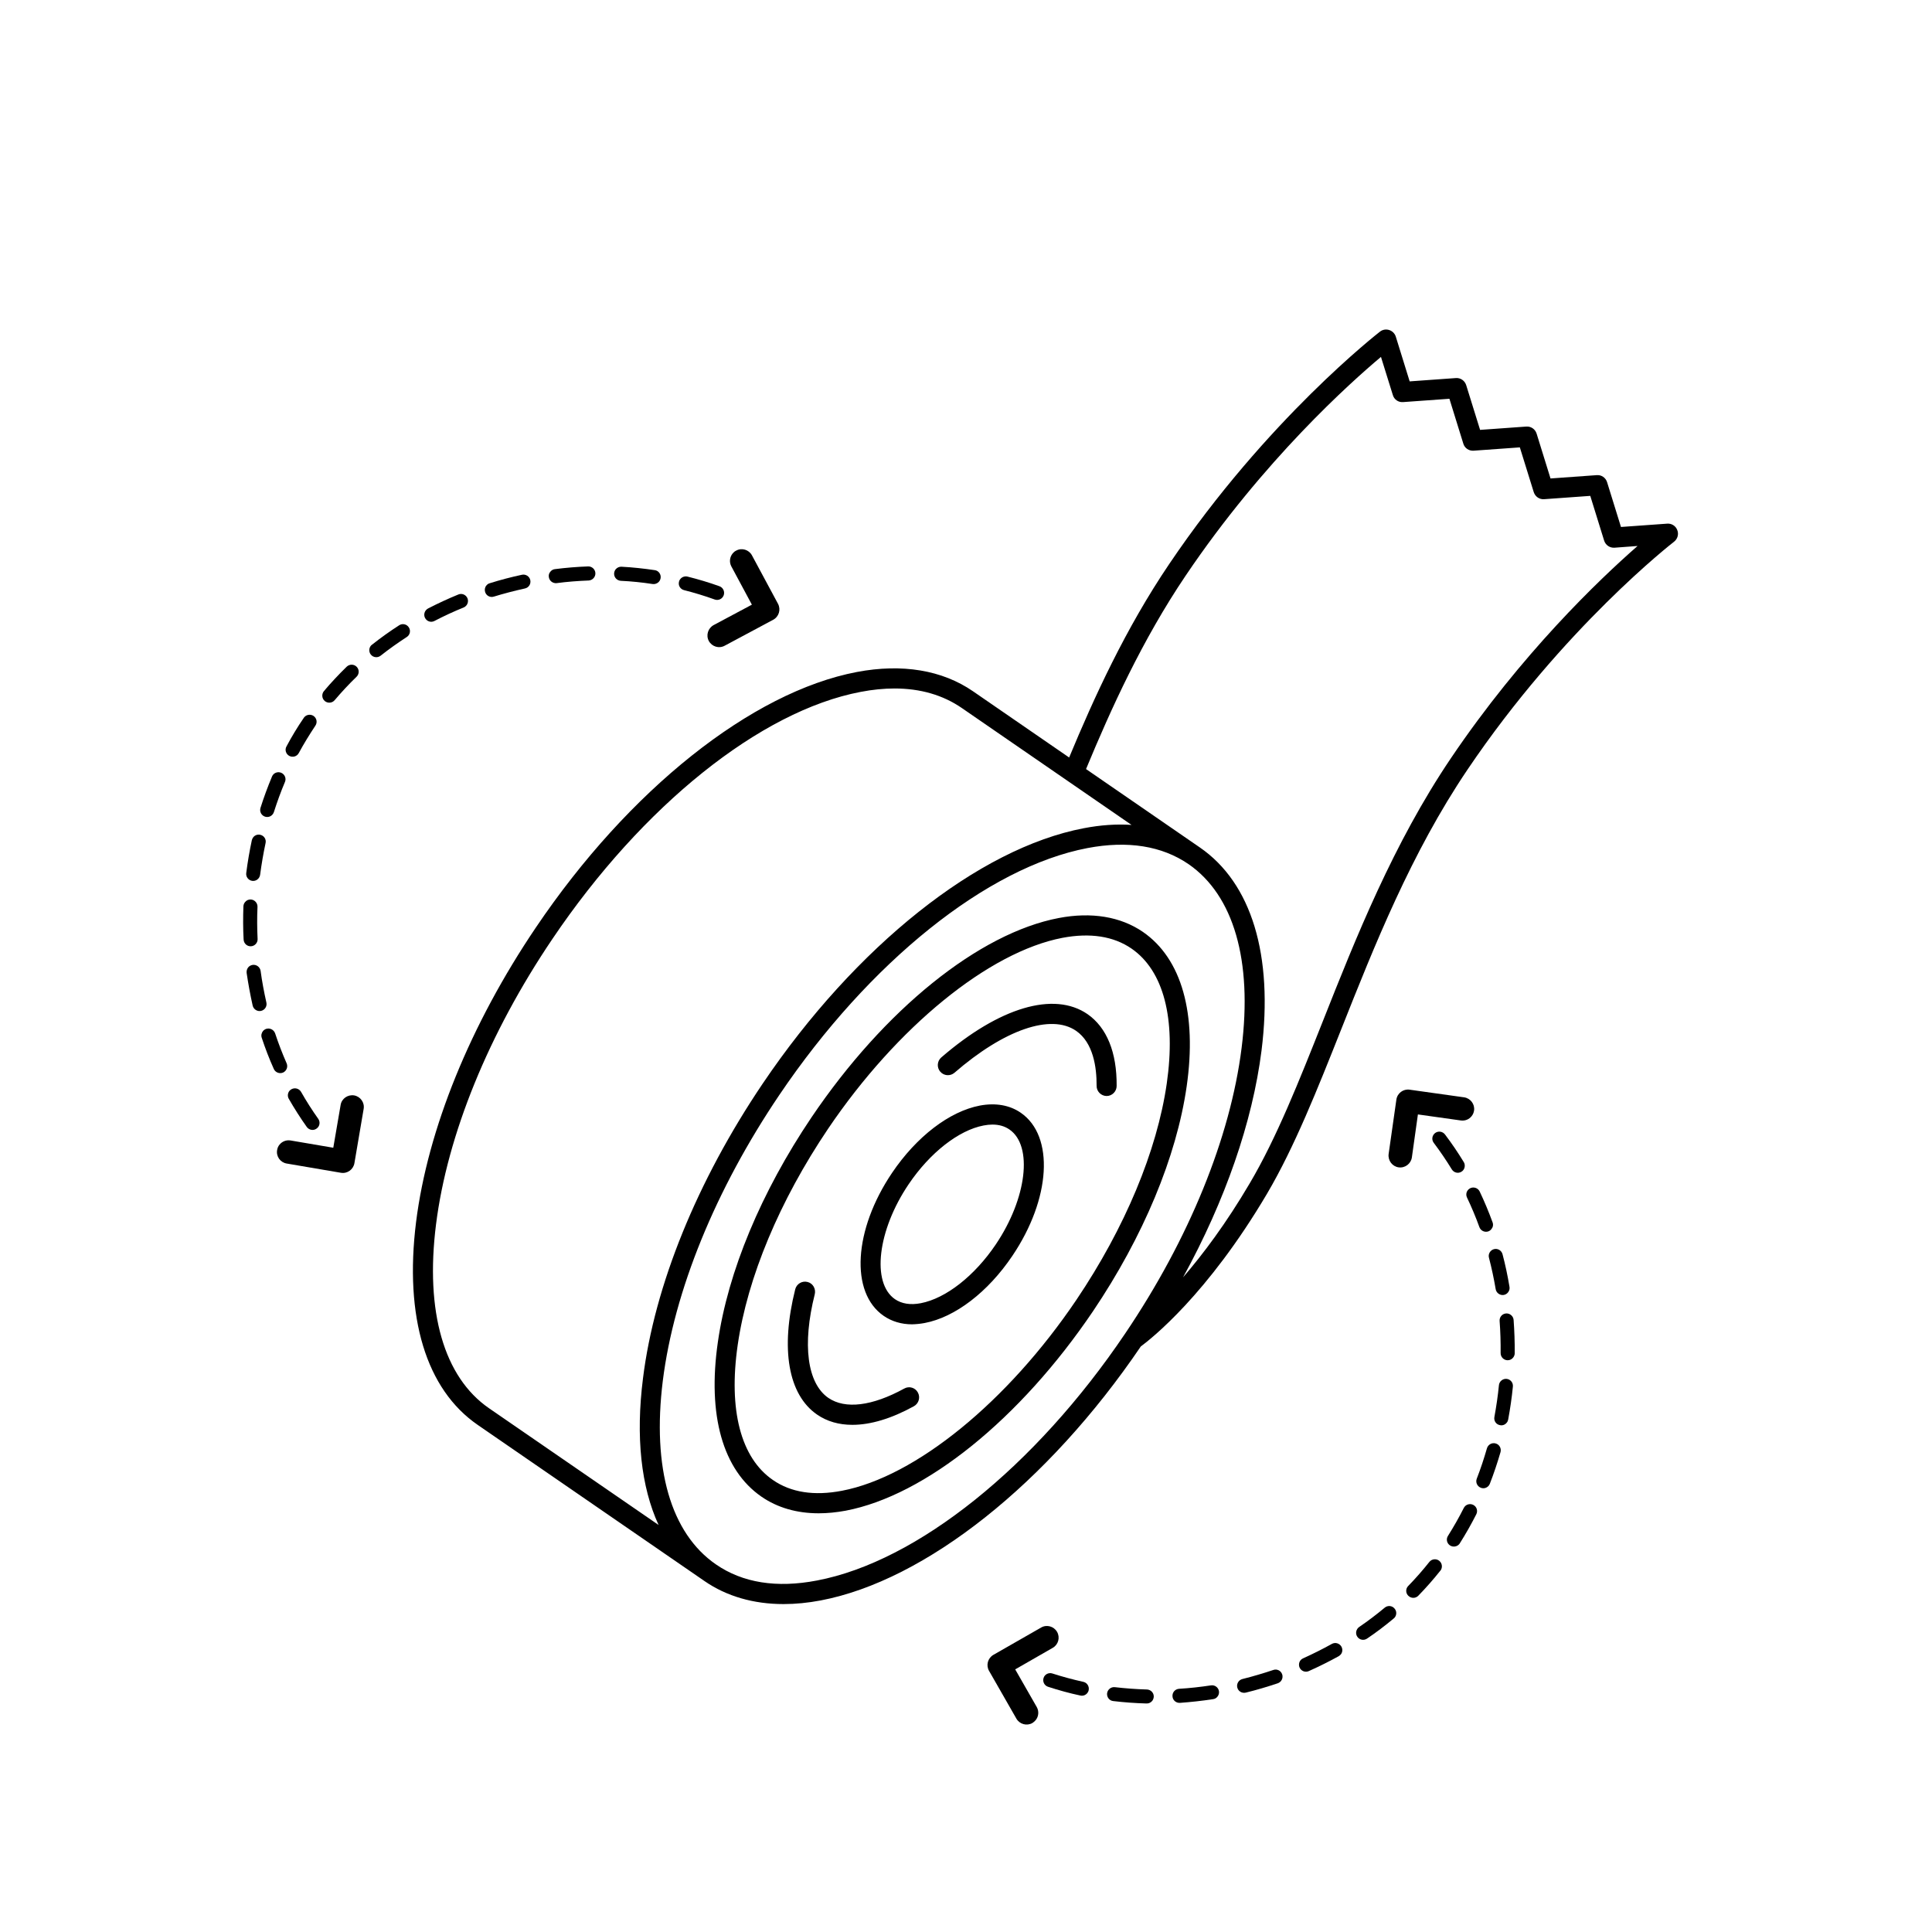 <svg xmlns="http://www.w3.org/2000/svg" xmlns:xlink="http://www.w3.org/1999/xlink" width="100" zoomAndPan="magnify" viewBox="0 0 75 75" height="100" preserveAspectRatio="xMidYMid meet" version="1.0"><defs><clipPath id="f20a8b9ebb"><path d="M 16 12.773 L 65.184 12.773 L 65.184 62.273 L 16 62.273 Z M 16 12.773 " clip-rule="nonzero"/></clipPath><clipPath id="97d824fa5b"><path d="M 27 21 L 31 21 L 31 26 L 27 26 Z M 27 21 " clip-rule="nonzero"/></clipPath><clipPath id="a0523a48fb"><path d="M 31.914 23.621 L 12.629 46.598 L 2.863 38.402 L 22.148 15.422 Z M 31.914 23.621 " clip-rule="nonzero"/></clipPath><clipPath id="22c422ba66"><path d="M 31.914 23.621 L 12.629 46.598 L 2.863 38.402 L 22.148 15.422 Z M 31.914 23.621 " clip-rule="nonzero"/></clipPath><clipPath id="da088c43da"><path d="M 10 42 L 15 42 L 15 46 L 10 46 Z M 10 42 " clip-rule="nonzero"/></clipPath><clipPath id="174bea684b"><path d="M 31.914 23.621 L 12.629 46.598 L 2.863 38.402 L 22.148 15.422 Z M 31.914 23.621 " clip-rule="nonzero"/></clipPath><clipPath id="f6f6fe6d53"><path d="M 31.914 23.621 L 12.629 46.598 L 2.863 38.402 L 22.148 15.422 Z M 31.914 23.621 " clip-rule="nonzero"/></clipPath><clipPath id="8af76efad3"><path d="M 15.188 43.551 L 12.672 46.547 L 10.516 44.738 L 13.031 41.742 Z M 15.188 43.551 " clip-rule="nonzero"/></clipPath><clipPath id="bcef580127"><path d="M 18 22 L 21 22 L 21 24 L 18 24 Z M 18 22 " clip-rule="nonzero"/></clipPath><clipPath id="870996c81f"><path d="M 31.914 23.621 L 12.629 46.598 L 2.863 38.402 L 22.148 15.422 Z M 31.914 23.621 " clip-rule="nonzero"/></clipPath><clipPath id="67c083e8b1"><path d="M 31.914 23.621 L 12.629 46.598 L 2.863 38.402 L 22.148 15.422 Z M 31.914 23.621 " clip-rule="nonzero"/></clipPath><clipPath id="deb527f31a"><path d="M 14 24 L 16 24 L 16 26 L 14 26 Z M 14 24 " clip-rule="nonzero"/></clipPath><clipPath id="d101ff9b80"><path d="M 31.914 23.621 L 12.629 46.598 L 2.863 38.402 L 22.148 15.422 Z M 31.914 23.621 " clip-rule="nonzero"/></clipPath><clipPath id="2ce609637d"><path d="M 31.914 23.621 L 12.629 46.598 L 2.863 38.402 L 22.148 15.422 Z M 31.914 23.621 " clip-rule="nonzero"/></clipPath><clipPath id="a29e8ebaa3"><path d="M 21 21 L 24 21 L 24 23 L 21 23 Z M 21 21 " clip-rule="nonzero"/></clipPath><clipPath id="f03f8dda80"><path d="M 31.914 23.621 L 12.629 46.598 L 2.863 38.402 L 22.148 15.422 Z M 31.914 23.621 " clip-rule="nonzero"/></clipPath><clipPath id="227f71523e"><path d="M 31.914 23.621 L 12.629 46.598 L 2.863 38.402 L 22.148 15.422 Z M 31.914 23.621 " clip-rule="nonzero"/></clipPath><clipPath id="de19bd04e3"><path d="M 26 22 L 29 22 L 29 24 L 26 24 Z M 26 22 " clip-rule="nonzero"/></clipPath><clipPath id="4aa351a216"><path d="M 31.914 23.621 L 12.629 46.598 L 2.863 38.402 L 22.148 15.422 Z M 31.914 23.621 " clip-rule="nonzero"/></clipPath><clipPath id="39855ece07"><path d="M 31.914 23.621 L 12.629 46.598 L 2.863 38.402 L 22.148 15.422 Z M 31.914 23.621 " clip-rule="nonzero"/></clipPath><clipPath id="b21e9884cd"><path d="M 12 25 L 14 25 L 14 28 L 12 28 Z M 12 25 " clip-rule="nonzero"/></clipPath><clipPath id="37a561a0b8"><path d="M 31.914 23.621 L 12.629 46.598 L 2.863 38.402 L 22.148 15.422 Z M 31.914 23.621 " clip-rule="nonzero"/></clipPath><clipPath id="81ce2a7156"><path d="M 31.914 23.621 L 12.629 46.598 L 2.863 38.402 L 22.148 15.422 Z M 31.914 23.621 " clip-rule="nonzero"/></clipPath><clipPath id="c9dc428093"><path d="M 14.109 26.047 L 12.883 27.508 L 12.367 27.078 L 13.594 25.617 Z M 14.109 26.047 " clip-rule="nonzero"/></clipPath><clipPath id="fc59241fda"><path d="M 23 22 L 26 22 L 26 23 L 23 23 Z M 23 22 " clip-rule="nonzero"/></clipPath><clipPath id="6864558705"><path d="M 31.914 23.621 L 12.629 46.598 L 2.863 38.402 L 22.148 15.422 Z M 31.914 23.621 " clip-rule="nonzero"/></clipPath><clipPath id="3fef1cbb3e"><path d="M 31.914 23.621 L 12.629 46.598 L 2.863 38.402 L 22.148 15.422 Z M 31.914 23.621 " clip-rule="nonzero"/></clipPath><clipPath id="0249ad71e3"><path d="M 16 23 L 19 23 L 19 25 L 16 25 Z M 16 23 " clip-rule="nonzero"/></clipPath><clipPath id="67894adb56"><path d="M 31.914 23.621 L 12.629 46.598 L 2.863 38.402 L 22.148 15.422 Z M 31.914 23.621 " clip-rule="nonzero"/></clipPath><clipPath id="8ad531b7ec"><path d="M 31.914 23.621 L 12.629 46.598 L 2.863 38.402 L 22.148 15.422 Z M 31.914 23.621 " clip-rule="nonzero"/></clipPath><clipPath id="f05160db02"><path d="M 10 39 L 12 39 L 12 42 L 10 42 Z M 10 39 " clip-rule="nonzero"/></clipPath><clipPath id="610744d45f"><path d="M 31.914 23.621 L 12.629 46.598 L 2.863 38.402 L 22.148 15.422 Z M 31.914 23.621 " clip-rule="nonzero"/></clipPath><clipPath id="585a64f933"><path d="M 31.914 23.621 L 12.629 46.598 L 2.863 38.402 L 22.148 15.422 Z M 31.914 23.621 " clip-rule="nonzero"/></clipPath><clipPath id="37b888f6fe"><path d="M 11 42 L 13 42 L 13 44 L 11 44 Z M 11 42 " clip-rule="nonzero"/></clipPath><clipPath id="bef34df61d"><path d="M 31.914 23.621 L 12.629 46.598 L 2.863 38.402 L 22.148 15.422 Z M 31.914 23.621 " clip-rule="nonzero"/></clipPath><clipPath id="56f3a76c3b"><path d="M 31.914 23.621 L 12.629 46.598 L 2.863 38.402 L 22.148 15.422 Z M 31.914 23.621 " clip-rule="nonzero"/></clipPath><clipPath id="e5dc7aadbd"><path d="M 11 27 L 13 27 L 13 30 L 11 30 Z M 11 27 " clip-rule="nonzero"/></clipPath><clipPath id="4ae78cb9d4"><path d="M 31.914 23.621 L 12.629 46.598 L 2.863 38.402 L 22.148 15.422 Z M 31.914 23.621 " clip-rule="nonzero"/></clipPath><clipPath id="d65d77c23f"><path d="M 31.914 23.621 L 12.629 46.598 L 2.863 38.402 L 22.148 15.422 Z M 31.914 23.621 " clip-rule="nonzero"/></clipPath><clipPath id="e42a13926a"><path d="M 9 37 L 11 37 L 11 40 L 9 40 Z M 9 37 " clip-rule="nonzero"/></clipPath><clipPath id="6ab44e52af"><path d="M 31.914 23.621 L 12.629 46.598 L 2.863 38.402 L 22.148 15.422 Z M 31.914 23.621 " clip-rule="nonzero"/></clipPath><clipPath id="d9e44e47dc"><path d="M 31.914 23.621 L 12.629 46.598 L 2.863 38.402 L 22.148 15.422 Z M 31.914 23.621 " clip-rule="nonzero"/></clipPath><clipPath id="71a5a92c3e"><path d="M 9 34 L 10 34 L 10 37 L 9 37 Z M 9 34 " clip-rule="nonzero"/></clipPath><clipPath id="1c631fe2d6"><path d="M 31.914 23.621 L 12.629 46.598 L 2.863 38.402 L 22.148 15.422 Z M 31.914 23.621 " clip-rule="nonzero"/></clipPath><clipPath id="232751df5f"><path d="M 31.914 23.621 L 12.629 46.598 L 2.863 38.402 L 22.148 15.422 Z M 31.914 23.621 " clip-rule="nonzero"/></clipPath><clipPath id="c453da3d49"><path d="M 10 29 L 12 29 L 12 32 L 10 32 Z M 10 29 " clip-rule="nonzero"/></clipPath><clipPath id="528cdd57ad"><path d="M 31.914 23.621 L 12.629 46.598 L 2.863 38.402 L 22.148 15.422 Z M 31.914 23.621 " clip-rule="nonzero"/></clipPath><clipPath id="eeeb287db0"><path d="M 31.914 23.621 L 12.629 46.598 L 2.863 38.402 L 22.148 15.422 Z M 31.914 23.621 " clip-rule="nonzero"/></clipPath><clipPath id="ef273cd3c9"><path d="M 9 32 L 11 32 L 11 35 L 9 35 Z M 9 32 " clip-rule="nonzero"/></clipPath><clipPath id="d863f8e655"><path d="M 31.914 23.621 L 12.629 46.598 L 2.863 38.402 L 22.148 15.422 Z M 31.914 23.621 " clip-rule="nonzero"/></clipPath><clipPath id="b346e982dd"><path d="M 31.914 23.621 L 12.629 46.598 L 2.863 38.402 L 22.148 15.422 Z M 31.914 23.621 " clip-rule="nonzero"/></clipPath><clipPath id="7e91c67f9d"><path d="M 38 63 L 42 63 L 42 67 L 38 67 Z M 38 63 " clip-rule="nonzero"/></clipPath><clipPath id="f1a55efd6f"><path d="M 65.293 49.121 L 46.676 72.648 L 36.68 64.738 L 55.293 41.211 Z M 65.293 49.121 " clip-rule="nonzero"/></clipPath><clipPath id="f6c0944995"><path d="M 36.68 64.738 L 55.293 41.211 L 65.293 49.121 L 46.676 72.648 Z M 36.68 64.738 " clip-rule="nonzero"/></clipPath><clipPath id="4f3946247d"><path d="M 53 42 L 58 42 L 58 46 L 53 46 Z M 53 42 " clip-rule="nonzero"/></clipPath><clipPath id="e2886c4e1a"><path d="M 65.293 49.121 L 46.676 72.648 L 36.68 64.738 L 55.293 41.211 Z M 65.293 49.121 " clip-rule="nonzero"/></clipPath><clipPath id="257ffee972"><path d="M 36.68 64.738 L 55.293 41.211 L 65.293 49.121 L 46.676 72.648 Z M 36.68 64.738 " clip-rule="nonzero"/></clipPath><clipPath id="6a7e65901a"><path d="M 52.824 44.332 L 55.25 41.266 L 57.457 43.012 L 55.031 46.078 Z M 52.824 44.332 " clip-rule="nonzero"/></clipPath><clipPath id="2288540fdc"><path d="M 48 64 L 50 64 L 50 66 L 48 66 Z M 48 64 " clip-rule="nonzero"/></clipPath><clipPath id="13d5cb7aae"><path d="M 65.293 49.121 L 46.676 72.648 L 36.68 64.738 L 55.293 41.211 Z M 65.293 49.121 " clip-rule="nonzero"/></clipPath><clipPath id="d1f42cf4ed"><path d="M 36.68 64.738 L 55.293 41.211 L 65.293 49.121 L 46.676 72.648 Z M 36.68 64.738 " clip-rule="nonzero"/></clipPath><clipPath id="9369703726"><path d="M 52 62 L 55 62 L 55 64 L 52 64 Z M 52 62 " clip-rule="nonzero"/></clipPath><clipPath id="4ae93f6187"><path d="M 65.293 49.121 L 46.676 72.648 L 36.68 64.738 L 55.293 41.211 Z M 65.293 49.121 " clip-rule="nonzero"/></clipPath><clipPath id="660f50a959"><path d="M 36.68 64.738 L 55.293 41.211 L 65.293 49.121 L 46.676 72.648 Z M 36.68 64.738 " clip-rule="nonzero"/></clipPath><clipPath id="568a4ddbc1"><path d="M 45 65 L 48 65 L 48 67 L 45 67 Z M 45 65 " clip-rule="nonzero"/></clipPath><clipPath id="5d25675dcd"><path d="M 65.293 49.121 L 46.676 72.648 L 36.68 64.738 L 55.293 41.211 Z M 65.293 49.121 " clip-rule="nonzero"/></clipPath><clipPath id="7727ac2c2a"><path d="M 36.68 64.738 L 55.293 41.211 L 65.293 49.121 L 46.676 72.648 Z M 36.68 64.738 " clip-rule="nonzero"/></clipPath><clipPath id="8af071583e"><path d="M 40 64 L 43 64 L 43 66 L 40 66 Z M 40 64 " clip-rule="nonzero"/></clipPath><clipPath id="97fccd6260"><path d="M 65.293 49.121 L 46.676 72.648 L 36.68 64.738 L 55.293 41.211 Z M 65.293 49.121 " clip-rule="nonzero"/></clipPath><clipPath id="30945b82d7"><path d="M 36.68 64.738 L 55.293 41.211 L 65.293 49.121 L 46.676 72.648 Z M 36.68 64.738 " clip-rule="nonzero"/></clipPath><clipPath id="d795a3fd49"><path d="M 54 60 L 56 60 L 56 63 L 54 63 Z M 54 60 " clip-rule="nonzero"/></clipPath><clipPath id="8d63f811bd"><path d="M 65.293 49.121 L 46.676 72.648 L 36.68 64.738 L 55.293 41.211 Z M 65.293 49.121 " clip-rule="nonzero"/></clipPath><clipPath id="65899851b3"><path d="M 36.68 64.738 L 55.293 41.211 L 65.293 49.121 L 46.676 72.648 Z M 36.68 64.738 " clip-rule="nonzero"/></clipPath><clipPath id="667bebcb6a"><path d="M 54.406 61.797 L 55.59 60.301 L 56.117 60.719 L 54.934 62.211 Z M 54.406 61.797 " clip-rule="nonzero"/></clipPath><clipPath id="892c2810d7"><path d="M 42 65 L 45 65 L 45 67 L 42 67 Z M 42 65 " clip-rule="nonzero"/></clipPath><clipPath id="4b7c439af3"><path d="M 65.293 49.121 L 46.676 72.648 L 36.68 64.738 L 55.293 41.211 Z M 65.293 49.121 " clip-rule="nonzero"/></clipPath><clipPath id="d9c745016f"><path d="M 36.68 64.738 L 55.293 41.211 L 65.293 49.121 L 46.676 72.648 Z M 36.68 64.738 " clip-rule="nonzero"/></clipPath><clipPath id="dad87c307b"><path d="M 50 63 L 53 63 L 53 65 L 50 65 Z M 50 63 " clip-rule="nonzero"/></clipPath><clipPath id="f2a38e3d73"><path d="M 65.293 49.121 L 46.676 72.648 L 36.68 64.738 L 55.293 41.211 Z M 65.293 49.121 " clip-rule="nonzero"/></clipPath><clipPath id="a0c7b43feb"><path d="M 36.68 64.738 L 55.293 41.211 L 65.293 49.121 L 46.676 72.648 Z M 36.68 64.738 " clip-rule="nonzero"/></clipPath><clipPath id="bc9c1cee07"><path d="M 56 46 L 58 46 L 58 48 L 56 48 Z M 56 46 " clip-rule="nonzero"/></clipPath><clipPath id="f953a2ff26"><path d="M 65.293 49.121 L 46.676 72.648 L 36.68 64.738 L 55.293 41.211 Z M 65.293 49.121 " clip-rule="nonzero"/></clipPath><clipPath id="55c99fc13d"><path d="M 36.68 64.738 L 55.293 41.211 L 65.293 49.121 L 46.676 72.648 Z M 36.68 64.738 " clip-rule="nonzero"/></clipPath><clipPath id="0f0090536f"><path d="M 55 43 L 57 43 L 57 46 L 55 46 Z M 55 43 " clip-rule="nonzero"/></clipPath><clipPath id="b8946419de"><path d="M 65.293 49.121 L 46.676 72.648 L 36.68 64.738 L 55.293 41.211 Z M 65.293 49.121 " clip-rule="nonzero"/></clipPath><clipPath id="55bd168474"><path d="M 36.68 64.738 L 55.293 41.211 L 65.293 49.121 L 46.676 72.648 Z M 36.68 64.738 " clip-rule="nonzero"/></clipPath><clipPath id="2cad06e169"><path d="M 56 58 L 58 58 L 58 61 L 56 61 Z M 56 58 " clip-rule="nonzero"/></clipPath><clipPath id="1a2905ceb0"><path d="M 65.293 49.121 L 46.676 72.648 L 36.68 64.738 L 55.293 41.211 Z M 65.293 49.121 " clip-rule="nonzero"/></clipPath><clipPath id="e12475537b"><path d="M 36.68 64.738 L 55.293 41.211 L 65.293 49.121 L 46.676 72.648 Z M 36.68 64.738 " clip-rule="nonzero"/></clipPath><clipPath id="76aa96b10f"><path d="M 57 48 L 59 48 L 59 51 L 57 51 Z M 57 48 " clip-rule="nonzero"/></clipPath><clipPath id="89a02d795c"><path d="M 65.293 49.121 L 46.676 72.648 L 36.68 64.738 L 55.293 41.211 Z M 65.293 49.121 " clip-rule="nonzero"/></clipPath><clipPath id="19ea8899b6"><path d="M 36.68 64.738 L 55.293 41.211 L 65.293 49.121 L 46.676 72.648 Z M 36.68 64.738 " clip-rule="nonzero"/></clipPath><clipPath id="1d198f6163"><path d="M 58 50 L 59 50 L 59 53 L 58 53 Z M 58 50 " clip-rule="nonzero"/></clipPath><clipPath id="7c00f67acd"><path d="M 65.293 49.121 L 46.676 72.648 L 36.68 64.738 L 55.293 41.211 Z M 65.293 49.121 " clip-rule="nonzero"/></clipPath><clipPath id="95e2531287"><path d="M 36.68 64.738 L 55.293 41.211 L 65.293 49.121 L 46.676 72.648 Z M 36.68 64.738 " clip-rule="nonzero"/></clipPath><clipPath id="9246b79d0c"><path d="M 57 56 L 59 56 L 59 58 L 57 58 Z M 57 56 " clip-rule="nonzero"/></clipPath><clipPath id="4037537ccb"><path d="M 65.293 49.121 L 46.676 72.648 L 36.68 64.738 L 55.293 41.211 Z M 65.293 49.121 " clip-rule="nonzero"/></clipPath><clipPath id="041f77a4cf"><path d="M 36.68 64.738 L 55.293 41.211 L 65.293 49.121 L 46.676 72.648 Z M 36.68 64.738 " clip-rule="nonzero"/></clipPath><clipPath id="d9a4709a5a"><path d="M 58 53 L 59 53 L 59 56 L 58 56 Z M 58 53 " clip-rule="nonzero"/></clipPath><clipPath id="cf40fb9c29"><path d="M 65.293 49.121 L 46.676 72.648 L 36.68 64.738 L 55.293 41.211 Z M 65.293 49.121 " clip-rule="nonzero"/></clipPath><clipPath id="30fbffd299"><path d="M 36.68 64.738 L 55.293 41.211 L 65.293 49.121 L 46.676 72.648 Z M 36.68 64.738 " clip-rule="nonzero"/></clipPath></defs><g clip-path="url(#f20a8b9ebb)"><path fill="#000000" d="M 39.629 43.199 C 39.195 42.898 38.645 42.805 38.039 42.918 C 36.855 43.145 35.582 44.121 34.629 45.531 C 33.137 47.742 32.992 50.18 34.305 51.082 C 34.617 51.297 34.992 51.41 35.406 51.41 C 35.562 51.406 35.727 51.391 35.895 51.359 C 37.074 51.137 38.352 50.16 39.301 48.75 C 40.793 46.539 40.938 44.102 39.629 43.199 Z M 38.656 48.309 C 37.832 49.531 36.719 50.402 35.746 50.59 C 35.344 50.668 35.004 50.613 34.742 50.434 C 33.824 49.801 34.066 47.758 35.273 45.973 C 36.098 44.75 37.215 43.875 38.184 43.691 C 38.305 43.668 38.418 43.656 38.527 43.656 C 38.781 43.656 39.004 43.719 39.188 43.848 C 40.105 44.48 39.863 46.52 38.656 48.309 Z M 44.367 36.176 C 43.5 35.582 42.371 35.395 41.102 35.637 C 38.004 36.227 34.328 39.191 31.5 43.379 C 29.551 46.27 28.258 49.367 27.867 52.102 C 27.457 54.938 28.059 57.066 29.562 58.102 C 30.184 58.531 30.938 58.746 31.781 58.746 C 32.117 58.746 32.469 58.711 32.828 58.645 C 35.926 58.055 39.602 55.086 42.43 50.902 C 44.379 48.012 45.672 44.914 46.066 42.176 C 46.473 39.344 45.871 37.211 44.367 36.176 Z M 45.293 42.066 C 44.914 44.684 43.668 47.668 41.785 50.461 C 39.113 54.418 35.539 57.328 32.684 57.871 C 31.605 58.078 30.703 57.938 30.004 57.453 C 28.758 56.598 28.273 54.738 28.637 52.215 C 29.016 49.594 30.262 46.613 32.145 43.82 C 34.82 39.863 38.391 36.953 41.246 36.406 C 42.324 36.203 43.227 36.344 43.926 36.824 C 45.172 37.684 45.656 39.543 45.293 42.066 Z M 35.633 54.059 C 35.734 54.246 35.668 54.484 35.477 54.59 C 34.605 55.07 33.797 55.312 33.09 55.312 C 32.566 55.312 32.105 55.18 31.719 54.914 C 30.598 54.141 30.289 52.367 30.871 50.047 C 30.926 49.84 31.137 49.711 31.348 49.766 C 31.555 49.816 31.68 50.031 31.629 50.242 C 31.137 52.195 31.336 53.699 32.156 54.266 C 32.812 54.715 33.859 54.586 35.105 53.902 C 35.293 53.797 35.531 53.867 35.633 54.059 Z M 43.348 42.156 C 43.348 42.371 43.172 42.547 42.957 42.547 C 42.742 42.543 42.566 42.367 42.57 42.148 C 42.574 41.43 42.441 40.477 41.773 40.016 C 40.797 39.344 38.984 39.969 37.051 41.645 C 36.887 41.785 36.641 41.766 36.5 41.602 C 36.359 41.438 36.379 41.191 36.539 41.051 C 38.793 39.102 40.914 38.473 42.215 39.367 C 42.965 39.887 43.359 40.852 43.348 42.156 Z M 64.723 20.328 L 62.926 20.457 L 62.387 18.719 C 62.332 18.543 62.168 18.43 61.988 18.445 L 60.191 18.574 L 59.652 16.836 C 59.598 16.66 59.434 16.547 59.254 16.559 L 57.457 16.688 L 56.918 14.953 C 56.863 14.777 56.699 14.664 56.52 14.676 L 54.723 14.805 L 54.184 13.066 C 54.145 12.945 54.051 12.852 53.93 12.812 C 53.809 12.773 53.676 12.793 53.574 12.871 C 53.531 12.906 49.184 16.27 45.387 21.898 C 43.691 24.406 42.473 27.074 41.504 29.406 L 37.773 26.836 C 36.578 26.012 35.02 25.754 33.266 26.086 C 29.18 26.863 24.406 30.664 20.801 36.008 C 18.258 39.773 16.605 43.832 16.152 47.438 C 15.691 51.137 16.539 53.934 18.547 55.316 L 27.352 61.379 C 28.207 61.969 29.254 62.27 30.418 62.27 C 30.883 62.27 31.363 62.223 31.859 62.129 C 35.93 61.355 40.684 57.578 44.285 52.27 C 44.68 51.977 46.863 50.273 49.188 46.336 C 50.254 44.523 51.137 42.297 52.074 39.938 C 53.344 36.738 54.781 33.113 56.969 29.875 C 60.691 24.359 64.945 21.062 64.984 21.031 C 65.121 20.926 65.176 20.742 65.113 20.582 C 65.055 20.418 64.895 20.316 64.723 20.328 Z M 16.926 47.535 C 17.363 44.055 18.969 40.113 21.445 36.449 C 24.938 31.273 29.523 27.598 33.41 26.859 C 33.871 26.77 34.309 26.727 34.727 26.727 C 35.727 26.727 36.602 26.98 37.336 27.484 L 43.926 32.023 C 43.336 31.984 42.719 32.027 42.07 32.152 C 37.988 32.93 33.211 36.73 29.605 42.07 C 27.062 45.84 25.41 49.898 24.961 53.504 C 24.672 55.785 24.887 57.723 25.566 59.199 L 18.984 54.668 C 17.234 53.461 16.5 50.926 16.926 47.535 Z M 31.715 61.355 C 30.148 61.656 28.828 61.445 27.793 60.73 C 26.039 59.523 25.309 56.992 25.73 53.602 C 26.168 50.117 27.773 46.18 30.25 42.512 C 33.742 37.34 38.328 33.664 42.215 32.922 C 43.781 32.625 45.102 32.836 46.141 33.547 C 47.891 34.758 48.625 37.289 48.199 40.68 C 47.762 44.164 46.156 48.102 43.68 51.766 C 40.188 56.941 35.602 60.617 31.715 61.355 Z M 56.324 29.434 C 54.09 32.742 52.633 36.41 51.352 39.645 C 50.426 41.977 49.555 44.176 48.516 45.934 C 47.598 47.496 46.695 48.695 45.926 49.586 C 47.562 46.605 48.621 43.559 48.973 40.777 C 49.434 37.078 48.586 34.281 46.578 32.898 L 42.16 29.855 C 43.125 27.527 44.34 24.844 46.031 22.34 C 49.055 17.859 52.43 14.844 53.609 13.855 L 54.07 15.336 C 54.121 15.512 54.289 15.625 54.469 15.609 L 56.266 15.48 L 56.805 17.219 C 56.855 17.395 57.023 17.508 57.203 17.496 L 59 17.367 L 59.539 19.102 C 59.594 19.277 59.758 19.391 59.938 19.379 L 61.734 19.25 L 62.273 20.988 C 62.328 21.16 62.492 21.273 62.672 21.262 L 63.57 21.195 C 62.074 22.504 59.059 25.383 56.324 29.434 Z M 56.324 29.434 " fill-opacity="1" fill-rule="nonzero"/></g><g clip-path="url(#97d824fa5b)"><g clip-path="url(#a0523a48fb)"><g clip-path="url(#22c422ba66)"><path fill="#000000" d="M 27.516 24.883 C 27.637 25.102 27.91 25.188 28.133 25.066 L 30.016 24.059 C 30.238 23.938 30.32 23.664 30.203 23.441 L 29.191 21.559 C 29.074 21.34 28.797 21.254 28.578 21.375 C 28.523 21.402 28.48 21.438 28.445 21.48 C 28.328 21.621 28.301 21.82 28.391 21.988 L 29.188 23.473 L 27.703 24.266 C 27.484 24.387 27.398 24.66 27.516 24.883 " fill-opacity="1" fill-rule="nonzero"/></g></g></g><g clip-path="url(#da088c43da)"><g clip-path="url(#174bea684b)"><g clip-path="url(#f6f6fe6d53)"><g clip-path="url(#8af76efad3)"><path fill="#000000" d="M 11.129 45.168 L 13.234 45.527 C 13.48 45.57 13.715 45.402 13.758 45.156 L 14.117 43.047 C 14.16 42.801 13.992 42.566 13.746 42.523 C 13.5 42.484 13.262 42.648 13.223 42.895 L 12.938 44.555 L 11.281 44.273 C 11.113 44.246 10.957 44.309 10.855 44.43 C 10.805 44.488 10.77 44.562 10.758 44.645 C 10.715 44.891 10.879 45.125 11.129 45.168 " fill-opacity="1" fill-rule="nonzero"/></g></g></g></g><g clip-path="url(#bcef580127)"><g clip-path="url(#870996c81f)"><g clip-path="url(#67c083e8b1)"><path fill="#000000" d="M 19.172 23.16 C 19.566 23.039 19.973 22.934 20.379 22.844 C 20.527 22.812 20.617 22.668 20.586 22.52 C 20.555 22.375 20.41 22.281 20.262 22.312 C 19.844 22.402 19.422 22.512 19.012 22.641 C 18.957 22.656 18.914 22.688 18.883 22.727 C 18.824 22.793 18.805 22.891 18.832 22.98 C 18.875 23.125 19.027 23.207 19.172 23.16 " fill-opacity="1" fill-rule="nonzero"/></g></g></g><g clip-path="url(#deb527f31a)"><g clip-path="url(#d101ff9b80)"><g clip-path="url(#2ce609637d)"><path fill="#000000" d="M 14.777 25.453 C 15.098 25.199 15.441 24.957 15.789 24.73 C 15.918 24.648 15.953 24.48 15.871 24.355 C 15.789 24.227 15.621 24.191 15.496 24.273 C 15.129 24.508 14.777 24.762 14.441 25.027 C 14.426 25.039 14.41 25.051 14.398 25.066 C 14.32 25.16 14.312 25.305 14.395 25.41 C 14.488 25.527 14.66 25.547 14.777 25.453 " fill-opacity="1" fill-rule="nonzero"/></g></g></g><g clip-path="url(#a29e8ebaa3)"><g clip-path="url(#f03f8dda80)"><g clip-path="url(#227f71523e)"><path fill="#000000" d="M 22.852 22.535 C 23 22.527 23.117 22.402 23.113 22.254 C 23.109 22.102 22.98 21.984 22.832 21.988 C 22.402 22.004 21.969 22.039 21.539 22.094 C 21.469 22.102 21.406 22.141 21.367 22.191 C 21.316 22.246 21.293 22.32 21.305 22.398 C 21.324 22.547 21.457 22.652 21.609 22.637 C 22.02 22.582 22.438 22.551 22.852 22.535 " fill-opacity="1" fill-rule="nonzero"/></g></g></g><g clip-path="url(#de19bd04e3)"><g clip-path="url(#4aa351a216)"><g clip-path="url(#39855ece07)"><path fill="#000000" d="M 27.746 23.273 C 27.887 23.324 28.043 23.25 28.094 23.109 C 28.145 22.965 28.07 22.809 27.93 22.758 C 27.527 22.613 27.109 22.488 26.688 22.383 C 26.586 22.359 26.48 22.395 26.414 22.473 C 26.387 22.504 26.367 22.539 26.359 22.582 C 26.32 22.727 26.41 22.875 26.559 22.91 C 26.961 23.012 27.359 23.133 27.746 23.273 " fill-opacity="1" fill-rule="nonzero"/></g></g></g><g clip-path="url(#b21e9884cd)"><g clip-path="url(#37a561a0b8)"><g clip-path="url(#81ce2a7156)"><g clip-path="url(#c9dc428093)"><path fill="#000000" d="M 12.992 27.18 C 13.258 26.867 13.543 26.559 13.84 26.273 C 13.949 26.168 13.953 25.996 13.848 25.887 C 13.742 25.777 13.57 25.777 13.461 25.879 C 13.152 26.18 12.852 26.5 12.574 26.828 C 12.48 26.945 12.492 27.117 12.609 27.215 C 12.723 27.309 12.895 27.297 12.992 27.18 " fill-opacity="1" fill-rule="nonzero"/></g></g></g></g><g clip-path="url(#fc59241fda)"><g clip-path="url(#6864558705)"><g clip-path="url(#3fef1cbb3e)"><path fill="#000000" d="M 25.336 22.672 C 25.484 22.691 25.625 22.59 25.645 22.441 C 25.668 22.293 25.566 22.152 25.418 22.133 C 24.992 22.07 24.559 22.023 24.125 22 C 24.039 21.996 23.957 22.035 23.902 22.098 C 23.867 22.141 23.844 22.199 23.84 22.258 C 23.832 22.41 23.945 22.535 24.098 22.547 C 24.512 22.566 24.93 22.609 25.336 22.672 " fill-opacity="1" fill-rule="nonzero"/></g></g></g><g clip-path="url(#0249ad71e3)"><g clip-path="url(#67894adb56)"><g clip-path="url(#8ad531b7ec)"><path fill="#000000" d="M 16.867 24.105 C 17.234 23.914 17.613 23.738 18 23.582 C 18.137 23.523 18.203 23.367 18.148 23.227 C 18.09 23.086 17.93 23.02 17.793 23.078 C 17.391 23.242 16.996 23.426 16.617 23.621 C 16.582 23.641 16.555 23.664 16.535 23.688 C 16.465 23.77 16.449 23.891 16.5 23.988 C 16.57 24.125 16.734 24.176 16.867 24.105 " fill-opacity="1" fill-rule="nonzero"/></g></g></g><g clip-path="url(#f05160db02)"><g clip-path="url(#610744d45f)"><g clip-path="url(#585a64f933)"><path fill="#000000" d="M 10.988 41.637 C 11.125 41.574 11.188 41.414 11.125 41.273 C 10.961 40.898 10.809 40.508 10.68 40.113 C 10.629 39.973 10.477 39.895 10.332 39.941 C 10.285 39.957 10.242 39.988 10.211 40.023 C 10.152 40.094 10.129 40.191 10.16 40.285 C 10.297 40.699 10.453 41.105 10.629 41.496 C 10.688 41.633 10.852 41.695 10.988 41.637 " fill-opacity="1" fill-rule="nonzero"/></g></g></g><g clip-path="url(#37b888f6fe)"><g clip-path="url(#bef34df61d)"><g clip-path="url(#56f3a76c3b)"><path fill="#000000" d="M 12.289 43.812 C 12.414 43.727 12.441 43.555 12.355 43.434 C 12.117 43.098 11.891 42.746 11.688 42.387 C 11.609 42.254 11.445 42.211 11.312 42.285 C 11.285 42.301 11.262 42.32 11.238 42.344 C 11.168 42.43 11.152 42.555 11.211 42.656 C 11.426 43.031 11.66 43.398 11.91 43.75 C 12 43.871 12.168 43.902 12.289 43.812 " fill-opacity="1" fill-rule="nonzero"/></g></g></g><g clip-path="url(#e5dc7aadbd)"><g clip-path="url(#4ae78cb9d4)"><g clip-path="url(#d65d77c23f)"><path fill="#000000" d="M 11.598 29.234 C 11.797 28.867 12.016 28.512 12.242 28.172 C 12.328 28.047 12.297 27.879 12.172 27.793 C 12.055 27.715 11.898 27.738 11.809 27.844 C 11.805 27.852 11.797 27.859 11.793 27.867 C 11.551 28.219 11.324 28.594 11.121 28.977 C 11.047 29.105 11.098 29.273 11.23 29.344 C 11.363 29.414 11.527 29.367 11.598 29.234 " fill-opacity="1" fill-rule="nonzero"/></g></g></g><g clip-path="url(#e42a13926a)"><g clip-path="url(#6ab44e52af)"><g clip-path="url(#d9e44e47dc)"><path fill="#000000" d="M 10.137 39.242 C 10.285 39.207 10.375 39.062 10.34 38.914 C 10.25 38.512 10.172 38.102 10.117 37.691 C 10.094 37.539 9.957 37.438 9.809 37.457 C 9.738 37.469 9.68 37.5 9.637 37.551 C 9.59 37.609 9.566 37.684 9.574 37.766 C 9.637 38.191 9.715 38.621 9.809 39.039 C 9.844 39.184 9.992 39.277 10.137 39.242 " fill-opacity="1" fill-rule="nonzero"/></g></g></g><g clip-path="url(#71a5a92c3e)"><g clip-path="url(#1c631fe2d6)"><g clip-path="url(#232751df5f)"><path fill="#000000" d="M 10 36.449 C 9.98 36.035 9.977 35.617 9.996 35.203 C 10 35.051 9.883 34.926 9.734 34.918 C 9.645 34.914 9.566 34.953 9.516 35.016 C 9.477 35.059 9.453 35.117 9.449 35.18 C 9.434 35.609 9.434 36.047 9.457 36.473 C 9.465 36.625 9.59 36.742 9.742 36.734 C 9.891 36.727 10.008 36.598 10 36.449 " fill-opacity="1" fill-rule="nonzero"/></g></g></g><g clip-path="url(#c453da3d49)"><g clip-path="url(#528cdd57ad)"><g clip-path="url(#eeeb287db0)"><path fill="#000000" d="M 10.633 31.523 C 10.758 31.129 10.902 30.734 11.062 30.355 C 11.121 30.219 11.055 30.059 10.918 30 C 10.805 29.953 10.676 29.984 10.602 30.074 C 10.586 30.094 10.57 30.117 10.559 30.145 C 10.395 30.539 10.242 30.949 10.113 31.359 C 10.066 31.504 10.145 31.656 10.289 31.703 C 10.434 31.75 10.586 31.668 10.633 31.523 " fill-opacity="1" fill-rule="nonzero"/></g></g></g><g clip-path="url(#ef273cd3c9)"><g clip-path="url(#d863f8e655)"><g clip-path="url(#b346e982dd)"><path fill="#000000" d="M 10.098 33.957 C 10.152 33.547 10.223 33.133 10.309 32.73 C 10.344 32.582 10.25 32.438 10.102 32.406 C 10 32.383 9.898 32.422 9.836 32.496 C 9.809 32.527 9.789 32.57 9.777 32.613 C 9.688 33.031 9.613 33.461 9.559 33.891 C 9.539 34.039 9.645 34.176 9.793 34.195 C 9.941 34.215 10.078 34.109 10.098 33.957 " fill-opacity="1" fill-rule="nonzero"/></g></g></g><g clip-path="url(#7e91c67f9d)"><g clip-path="url(#f1a55efd6f)"><g clip-path="url(#f6c0944995)"><path fill="#000000" d="M 41.035 63.348 C 40.91 63.133 40.633 63.055 40.418 63.18 L 38.562 64.242 C 38.344 64.371 38.27 64.645 38.395 64.863 L 39.457 66.719 C 39.582 66.934 39.859 67.012 40.078 66.887 C 40.129 66.855 40.172 66.816 40.207 66.773 C 40.32 66.633 40.34 66.43 40.246 66.266 L 39.41 64.805 L 40.867 63.969 C 41.086 63.844 41.16 63.566 41.035 63.348 " fill-opacity="1" fill-rule="nonzero"/></g></g></g><g clip-path="url(#4f3946247d)"><g clip-path="url(#e2886c4e1a)"><g clip-path="url(#257ffee972)"><g clip-path="url(#6a7e65901a)"><path fill="#000000" d="M 56.836 42.598 L 54.719 42.301 C 54.473 42.266 54.242 42.438 54.207 42.688 L 53.906 44.801 C 53.875 45.051 54.047 45.281 54.293 45.316 C 54.543 45.352 54.773 45.176 54.809 44.93 L 55.043 43.262 L 56.707 43.496 C 56.875 43.52 57.031 43.453 57.129 43.328 C 57.176 43.27 57.211 43.195 57.223 43.109 C 57.258 42.863 57.082 42.633 56.836 42.598 " fill-opacity="1" fill-rule="nonzero"/></g></g></g></g><g clip-path="url(#2288540fdc)"><g clip-path="url(#13d5cb7aae)"><g clip-path="url(#d1f42cf4ed)"><path fill="#000000" d="M 49.43 64.828 C 49.035 64.961 48.633 65.078 48.23 65.18 C 48.086 65.215 47.996 65.363 48.031 65.508 C 48.066 65.656 48.215 65.742 48.363 65.707 C 48.781 65.605 49.199 65.48 49.605 65.344 C 49.656 65.324 49.699 65.293 49.73 65.254 C 49.785 65.184 49.805 65.09 49.773 64.996 C 49.727 64.855 49.57 64.777 49.43 64.828 " fill-opacity="1" fill-rule="nonzero"/></g></g></g><g clip-path="url(#9369703726)"><g clip-path="url(#4ae93f6187)"><g clip-path="url(#660f50a959)"><path fill="#000000" d="M 53.754 62.41 C 53.441 62.672 53.105 62.926 52.762 63.16 C 52.641 63.246 52.605 63.414 52.691 63.539 C 52.777 63.664 52.945 63.695 53.07 63.609 C 53.43 63.367 53.777 63.102 54.105 62.828 C 54.117 62.816 54.133 62.801 54.145 62.789 C 54.223 62.688 54.223 62.543 54.137 62.445 C 54.043 62.328 53.871 62.312 53.754 62.41 " fill-opacity="1" fill-rule="nonzero"/></g></g></g><g clip-path="url(#568a4ddbc1)"><g clip-path="url(#5d25675dcd)"><g clip-path="url(#7727ac2c2a)"><path fill="#000000" d="M 45.77 65.559 C 45.617 65.57 45.504 65.699 45.516 65.852 C 45.523 66 45.652 66.113 45.805 66.105 C 46.23 66.074 46.664 66.027 47.09 65.961 C 47.164 65.953 47.223 65.914 47.262 65.863 C 47.309 65.805 47.332 65.73 47.32 65.652 C 47.297 65.504 47.156 65.402 47.008 65.426 C 46.598 65.488 46.18 65.535 45.77 65.559 " fill-opacity="1" fill-rule="nonzero"/></g></g></g><g clip-path="url(#8af071583e)"><g clip-path="url(#97fccd6260)"><g clip-path="url(#30945b82d7)"><path fill="#000000" d="M 40.855 64.965 C 40.711 64.918 40.555 64.996 40.512 65.137 C 40.465 65.281 40.543 65.434 40.684 65.48 C 41.094 65.613 41.512 65.73 41.938 65.82 C 42.043 65.844 42.145 65.805 42.211 65.723 C 42.234 65.691 42.254 65.656 42.262 65.613 C 42.293 65.465 42.199 65.32 42.055 65.289 C 41.648 65.199 41.242 65.09 40.855 64.965 " fill-opacity="1" fill-rule="nonzero"/></g></g></g><g clip-path="url(#d795a3fd49)"><g clip-path="url(#8d63f811bd)"><g clip-path="url(#65899851b3)"><g clip-path="url(#667bebcb6a)"><path fill="#000000" d="M 55.488 60.633 C 55.234 60.953 54.957 61.27 54.668 61.566 C 54.562 61.672 54.562 61.844 54.672 61.949 C 54.781 62.055 54.953 62.055 55.059 61.945 C 55.359 61.637 55.648 61.309 55.914 60.973 C 55.914 60.973 55.918 60.973 55.918 60.973 C 56.008 60.852 55.988 60.684 55.871 60.59 C 55.754 60.496 55.582 60.516 55.488 60.633 " fill-opacity="1" fill-rule="nonzero"/></g></g></g></g><g clip-path="url(#892c2810d7)"><g clip-path="url(#4b7c439af3)"><g clip-path="url(#d9c745016f)"><path fill="#000000" d="M 43.281 65.496 C 43.133 65.477 42.996 65.586 42.977 65.734 C 42.961 65.883 43.066 66.02 43.215 66.035 C 43.641 66.086 44.078 66.117 44.508 66.129 C 44.598 66.133 44.68 66.09 44.73 66.027 C 44.766 65.98 44.785 65.926 44.789 65.863 C 44.793 65.715 44.672 65.59 44.523 65.586 C 44.105 65.574 43.688 65.543 43.281 65.496 " fill-opacity="1" fill-rule="nonzero"/></g></g></g><g clip-path="url(#dad87c307b)"><g clip-path="url(#f2a38e3d73)"><g clip-path="url(#a0c7b43feb)"><path fill="#000000" d="M 51.703 63.816 C 51.344 64.016 50.969 64.203 50.59 64.375 C 50.449 64.434 50.391 64.594 50.449 64.734 C 50.512 64.871 50.672 64.934 50.809 64.871 C 51.203 64.695 51.594 64.5 51.969 64.293 C 52 64.273 52.027 64.25 52.051 64.223 C 52.117 64.141 52.129 64.023 52.074 63.922 C 52 63.793 51.836 63.742 51.703 63.816 " fill-opacity="1" fill-rule="nonzero"/></g></g></g><g clip-path="url(#bc9c1cee07)"><g clip-path="url(#f953a2ff26)"><g clip-path="url(#55c99fc13d)"><path fill="#000000" d="M 57.078 46.125 C 56.941 46.191 56.883 46.352 56.949 46.488 C 57.125 46.859 57.289 47.246 57.43 47.637 C 57.48 47.777 57.637 47.852 57.781 47.801 C 57.828 47.781 57.871 47.75 57.898 47.711 C 57.957 47.641 57.977 47.543 57.941 47.449 C 57.793 47.043 57.625 46.641 57.441 46.254 C 57.375 46.117 57.211 46.062 57.078 46.125 " fill-opacity="1" fill-rule="nonzero"/></g></g></g><g clip-path="url(#0f0090536f)"><g clip-path="url(#b8946419de)"><g clip-path="url(#55bd168474)"><path fill="#000000" d="M 55.711 43.984 C 55.59 44.078 55.566 44.246 55.66 44.367 C 55.906 44.695 56.141 45.039 56.359 45.395 C 56.438 45.523 56.602 45.566 56.73 45.488 C 56.762 45.469 56.785 45.449 56.805 45.422 C 56.871 45.336 56.883 45.211 56.824 45.113 C 56.598 44.742 56.352 44.379 56.094 44.039 C 56 43.918 55.832 43.895 55.711 43.984 " fill-opacity="1" fill-rule="nonzero"/></g></g></g><g clip-path="url(#2cad06e169)"><g clip-path="url(#1a2905ceb0)"><g clip-path="url(#e12475537b)"><path fill="#000000" d="M 56.824 58.539 C 56.637 58.91 56.43 59.273 56.211 59.621 C 56.129 59.746 56.164 59.914 56.293 59.996 C 56.41 60.07 56.566 60.043 56.652 59.938 C 56.656 59.93 56.664 59.922 56.668 59.914 C 56.898 59.551 57.113 59.172 57.309 58.785 C 57.379 58.648 57.324 58.484 57.188 58.418 C 57.055 58.352 56.891 58.406 56.824 58.539 " fill-opacity="1" fill-rule="nonzero"/></g></g></g><g clip-path="url(#76aa96b10f)"><g clip-path="url(#89a02d795c)"><g clip-path="url(#19ea8899b6)"><path fill="#000000" d="M 57.996 48.492 C 57.852 48.531 57.762 48.68 57.801 48.824 C 57.906 49.227 57.992 49.633 58.062 50.043 C 58.086 50.191 58.227 50.293 58.375 50.27 C 58.445 50.258 58.504 50.219 58.543 50.168 C 58.59 50.109 58.613 50.031 58.598 49.953 C 58.527 49.527 58.438 49.102 58.328 48.688 C 58.289 48.543 58.141 48.453 57.996 48.492 " fill-opacity="1" fill-rule="nonzero"/></g></g></g><g clip-path="url(#1d198f6163)"><g clip-path="url(#7c00f67acd)"><g clip-path="url(#95e2531287)"><path fill="#000000" d="M 58.215 51.281 C 58.246 51.695 58.258 52.113 58.254 52.527 C 58.254 52.68 58.375 52.801 58.523 52.805 C 58.613 52.805 58.691 52.766 58.742 52.699 C 58.777 52.652 58.801 52.598 58.801 52.535 C 58.805 52.102 58.789 51.668 58.758 51.238 C 58.746 51.09 58.613 50.977 58.465 50.988 C 58.312 51 58.203 51.133 58.215 51.281 " fill-opacity="1" fill-rule="nonzero"/></g></g></g><g clip-path="url(#9246b79d0c)"><g clip-path="url(#4037537ccb)"><g clip-path="url(#041f77a4cf)"><path fill="#000000" d="M 57.723 56.223 C 57.609 56.621 57.477 57.02 57.328 57.402 C 57.273 57.543 57.344 57.699 57.484 57.754 C 57.598 57.801 57.723 57.762 57.797 57.668 C 57.812 57.648 57.824 57.625 57.836 57.598 C 57.992 57.199 58.129 56.785 58.25 56.371 C 58.289 56.227 58.207 56.074 58.062 56.035 C 57.918 55.992 57.766 56.078 57.723 56.223 " fill-opacity="1" fill-rule="nonzero"/></g></g></g><g clip-path="url(#d9a4709a5a)"><g clip-path="url(#cf40fb9c29)"><g clip-path="url(#30fbffd299)"><path fill="#000000" d="M 58.188 53.773 C 58.148 54.188 58.086 54.602 58.012 55.008 C 57.984 55.156 58.078 55.297 58.227 55.324 C 58.332 55.348 58.43 55.305 58.492 55.227 C 58.52 55.195 58.539 55.152 58.547 55.109 C 58.625 54.688 58.688 54.258 58.73 53.828 C 58.746 53.676 58.637 53.543 58.484 53.527 C 58.336 53.516 58.203 53.625 58.188 53.773 " fill-opacity="1" fill-rule="nonzero"/></g></g></g></svg>